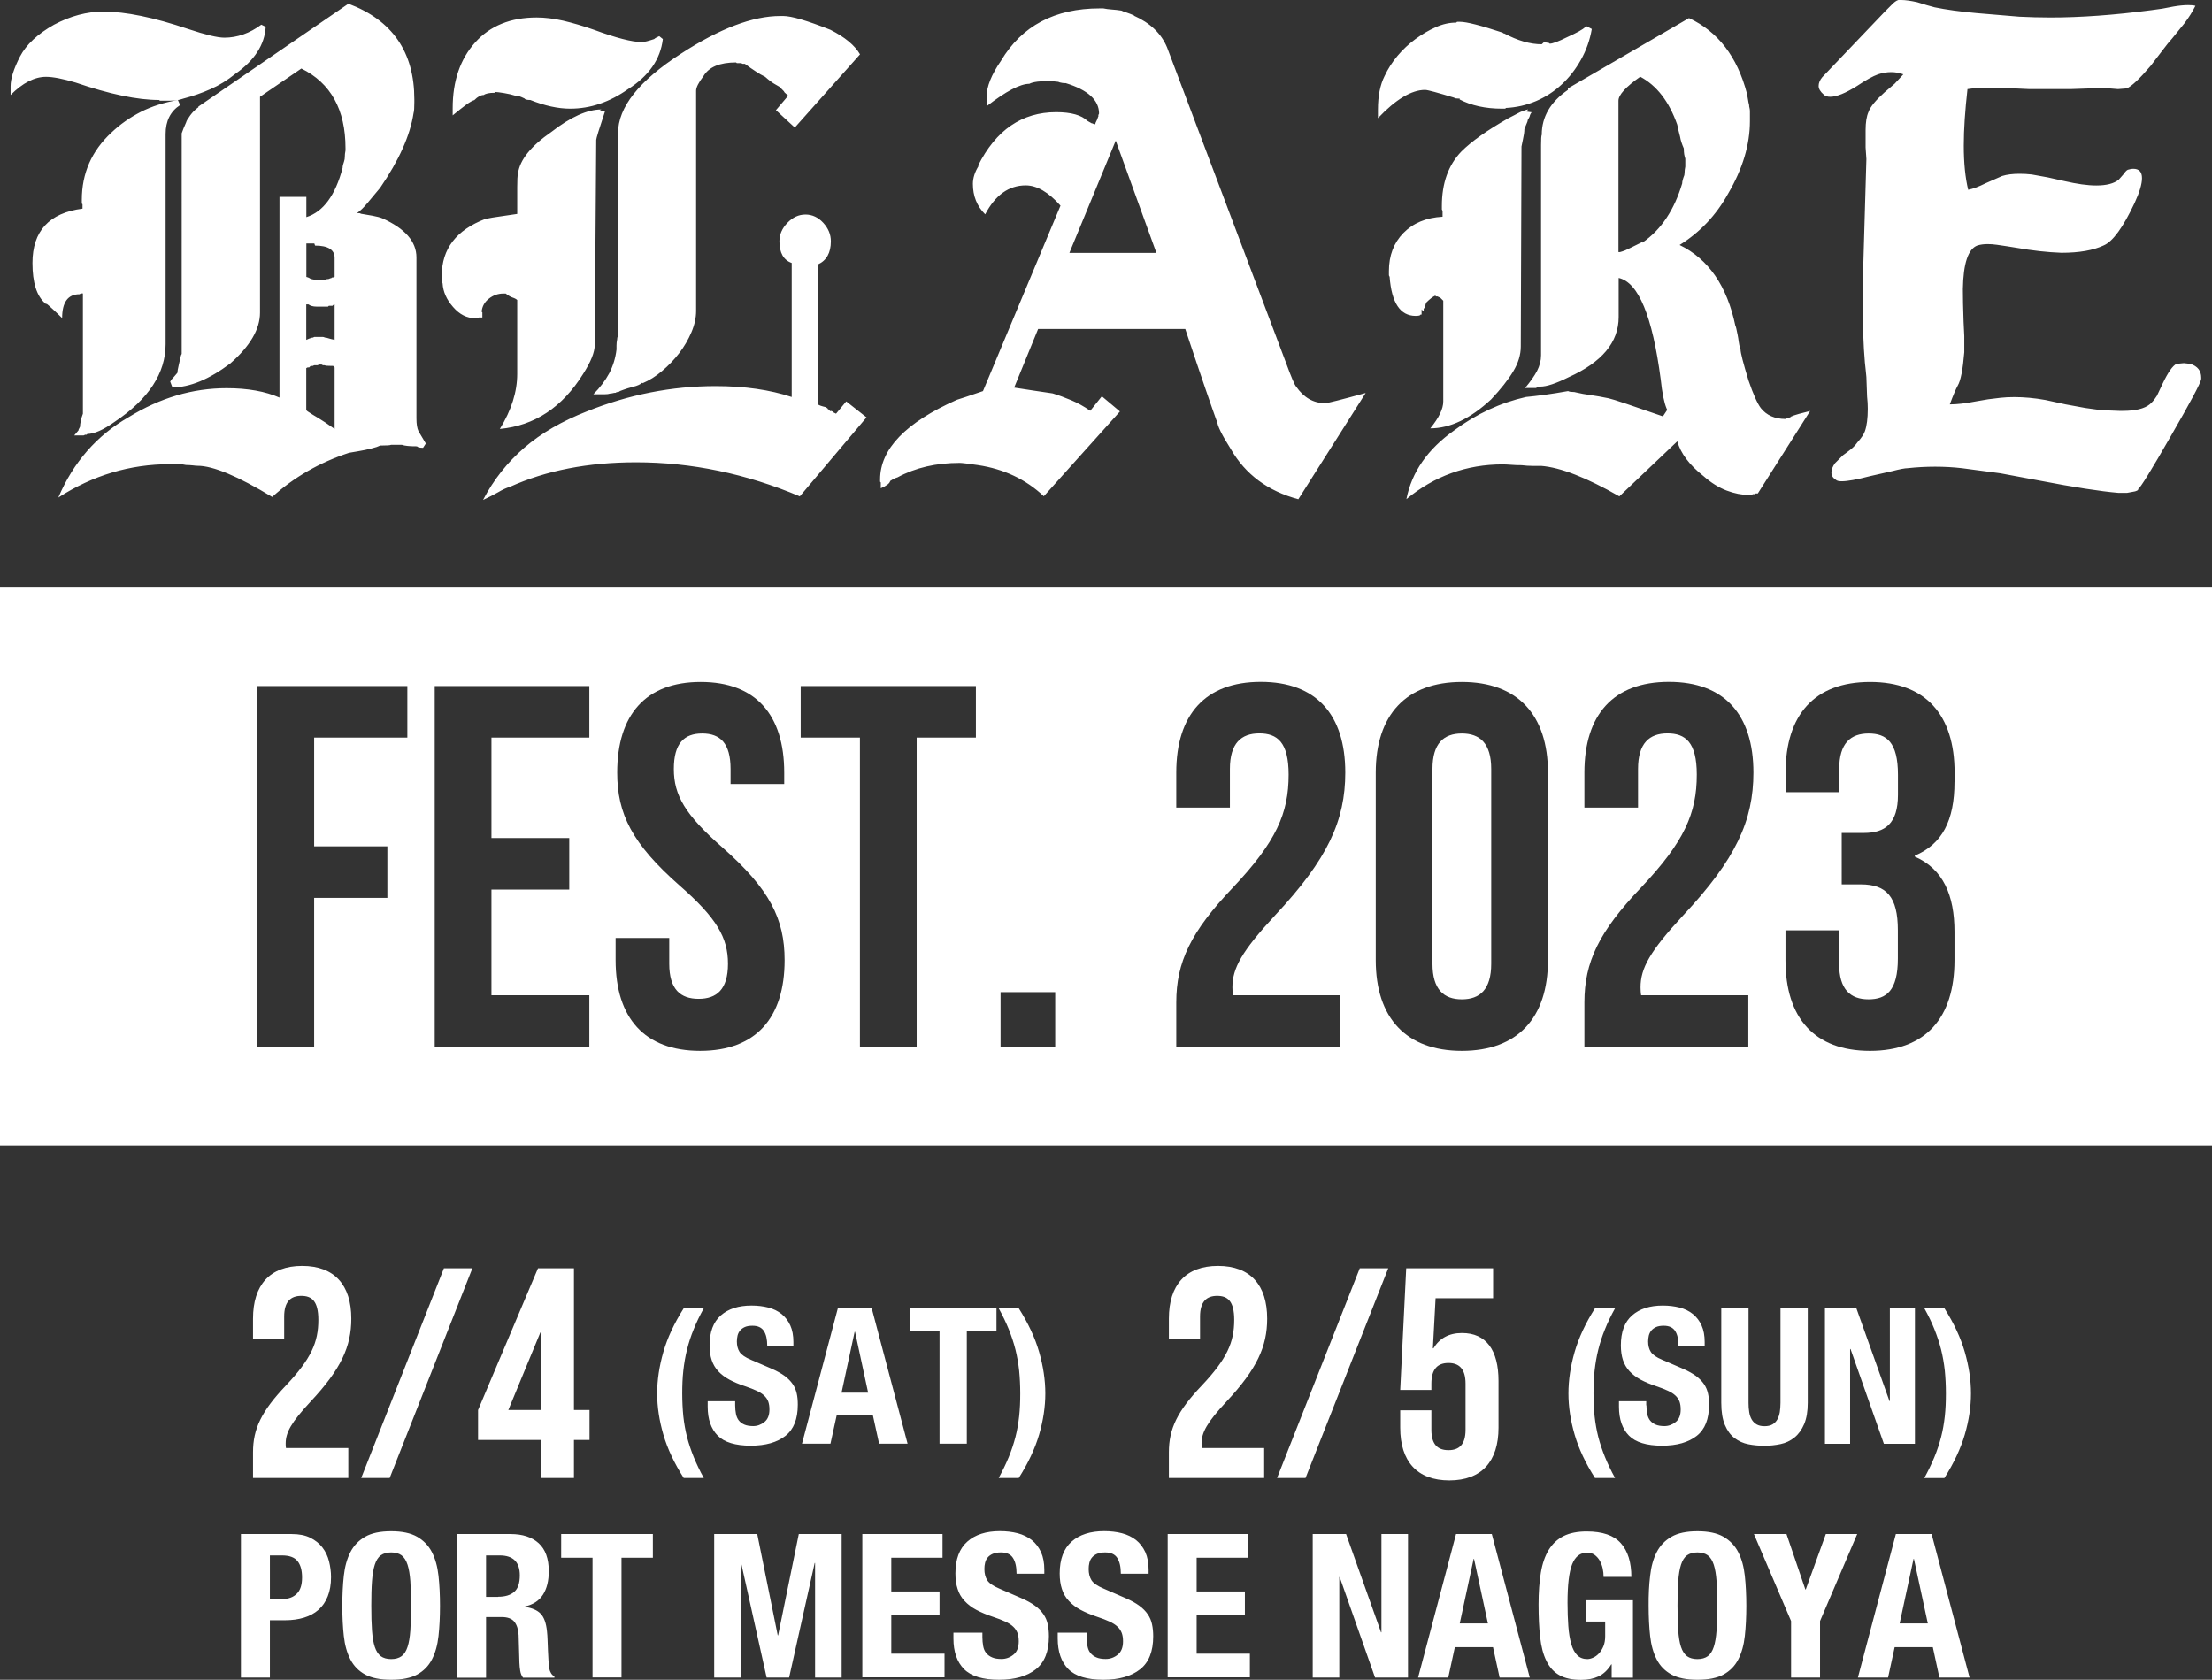 <svg version="1.1" id="レイヤー_1" xmlns="http://www.w3.org/2000/svg" x="0" y="0" viewBox="0 0 2214.5 1681.9" xml:space="preserve"><rect x="0" y="0" width="2214.5" height="1681.9" fill="#333333" stroke="none"/><style>.st1{fill:#fff}</style><path class="st1" d="M170.3 100.8h-10.2l-.8-.7c-21.7 0-49.5-5.8-83.4-17.4-13-3.9-23-5.8-29.8-5.8-11.6 0-23.4 6.1-35.5 18.2v-8.7c0-7.7 3.2-17.7 9.4-29.8 6.3-12 17.7-22.7 34.1-31.9C70.5 16 87 11.6 103.4 11.6c22.3 0 50.5 5.8 84.9 17.4 17.4 5.8 29.5 8.7 36.3 8.7 13 0 25.4-4.4 37-13l4.4 2.1c-1 17.9-11.2 33.7-30.5 47.2-7.8 6.3-16 11.4-24.7 15.2-8.7 3.9-17.7 7-26.9 9.4-2.9.9-4.8 1.5-5.8 1.5l2.2 5.1c-9.7 6.3-14.5 15.9-14.5 29v210.4c0 29-16.9 54.9-50.8 77.6-11.6 8.3-20.8 12.3-27.6 12.3l-.7.8h-1.5l-1.5.7h-9.4l4.3-5.1c0-.9.5-1.9 1.5-2.9l-.7.7.7-1.5v.8c0-3.9.9-8.4 2.9-13.8V293.8h-2l-1.4.8c-11.6 0-17.4 8-17.4 23.9-2.9-2.9-6-5.8-9.1-8.7-3.1-2.9-5.7-5.1-7.6-6.6v.7c-8.7-7.2-13-20.8-13-40.6 0-31.9 16.7-50.1 50.1-54.4v-4.4l-.7-.7v-3.7c0-26.6 9.9-49.1 29.7-67.4 8.7-8.3 18.5-15.1 29.4-20.7 10.9-5.5 23.3-9.5 37.4-11.9-2.6.5-5.2.7-8.1.7zM45.5 303.9h.7c0 .5.2.8.8.8h-.8l-.7-.8zm378 144.5c-1.9 0-3.6-.2-5.1-.7h.7c-.5 0-.8-.1-1.1-.4-.2-.2-.6-.4-1.1-.4-3.9 0-6.9-.1-9.1-.4-2.2-.2-4-.6-5.4-1.1h-10.9c-1 .5-4.1.7-9.4.7h-1.5c-.9.5-2.2.9-3.6 1.5-2.9.9-6.7 1.9-11.3 2.9-4.6.9-10 1.9-16.3 2.9-29.5 9.7-55.1 24.4-76.9 44.2-34.3-20.8-59.2-31.2-74.7-31.2-1 0-2.5-.1-4.7-.4-2.2-.2-4.5-.4-6.9-.4-2.4-.5-4.6-.8-6.6-.8h-9.4c-40.1 0-77.4 11.2-111.8 33.4 15-35.3 38.5-62.2 70.4-80.5 31.5-19.4 64.1-29 98-29 21.3 0 38.9 3.2 53 9.4v-201h26.9v20.3c16.9-5.3 29-21.7 36.3-49.3 0-1 .1-1.9.4-3 .2-.9.6-2.1 1.1-3.6.5-1.5.7-2.9.7-4.4 0-1.9.2-4.1.7-6.5v-2.2c0-38.7-14.8-65.3-44.2-79.8l-41.4 28.3v216.2c0 16.5-9.9 33.4-29.7 50.8-21.3 16-40.7 24-58 24l-2.2-5.8 1.4-2.2c1-1 2.9-3.1 5.8-6.6 0-1.4.5-4.1 1.4-8 .5-1.9.9-4.1 1.5-6.6l.7-2.9.7-1.4V133.5c1-2.9 2.4-6.6 4.4-10.9.9-2.9 1.5-4.1 1.5-3.6l-.8 2.2c2.9-5.8 6.8-10.4 11.6-13.8v-.7l150.2-103c44 16.5 66 48.4 66 95.8v2.9c0 5.4-.2 9-.8 10.9-3.4 22.3-14.5 47.1-33.4 74.7-4.8 5.8-9 10.9-12.7 15.2-3.6 4.4-7.1 7.8-10.5 10.2h2.2c.5 0 .9.2 1.4.4.5.2 1 .4 1.5.4 2.9.5 6.4 1.1 10.5 1.8 4.1.8 7.4 1.6 9.8 2.6 22.7 10.2 34.1 23.2 34.1 39.1v161.1c0 5.8.7 10.2 2.1 13l7.3 12.3-2.8 4.3zM335 277.1v-18.9c0-8.2-6.6-12.3-19.6-12.3l-.7-2.1h-8v34.1c0-.5.2-.7.7-.7l.7.7h.8c1.9 1.5 4.5 2.2 8 2.2h8.7c.5-.5 1.5-.7 2.9-.7.5 0 1.2-.2 2.2-.8h.8l.7-.7c1.3 0 2.3-.3 2.8-.8zm0 63.2v-35.5h-.7l-1.5 1.4h-3.6l-.8.8h-11.6c-3.4 0-6.1-.8-8-2.2h-2.2v35.5c1.9-.9 3.8-1.7 5.8-2.2h.7l1.5-.7h8.7c.5 0 1 .1 1.5.4.5.2 1.2.4 2.2.4 2.9.9 5.5 1.6 8 2.1zm-16.3 78.3c4.1 2.4 9.5 6.1 16.3 10.9v-61.6l-1.5-1.5h-1.4c-3.9 0-6.3-.2-7.3-.7h-1.5l-1.4-.7H319l-.8.7h-3.6l-1.5.7H311l-1.5 1.5H308l-1.4.7v42.1c.9.9 1.9 1.7 2.9 2.2 2 1.3 5 3.3 9.2 5.7zm281.8-308.3l5.1 1.4c-5.8 17.4-8.7 26.9-8.7 28.3l-1.5 203.9v1.5c0 7.3-3.9 16.9-11.6 29-20.8 33.4-48.6 51.8-83.4 55.1 11.6-18.8 17.4-37.2 17.4-55.1v-74c-.9-.9-2.5-1.8-4.7-2.5-2.1-.7-4.4-2.1-6.8-4H504c-5.3 0-10.2 1.7-14.5 5.1-4.4 3.4-6.8 7.8-7.3 13.1l.7.7v5.1h-3.6l-.7.7h-2.9c-8.3 0-15.6-3.7-22.1-11.2-6.6-7.5-10-15.4-10.5-23.6-.5-.9-.8-3.6-.8-8 0-26.6 14.5-45.5 43.6-56.6 4.8-1 9.7-1.8 14.9-2.5 5.1-.8 10.7-1.6 17-2.5v-26.9c0-6.8.2-11.3.8-13.8 1.9-13.6 13-27.3 33.4-41.4 19.3-15 36-22.5 50.1-22.5l-1.6.7zm63.1-71.2c-2.4 20.3-14.1 37-34.8 50.1-18.4 13-37.7 19.6-58 19.6-12.1 0-25.4-2.9-39.9-8.7-3.4 0-5.3-.5-5.8-1.5-1.9-.9-3.6-1.7-5.1-2.2-1.9 0-3.4-.2-4.4-.7-2.9-.9-6.5-1.8-10.9-2.5s-7.3-1.1-8.7-1.1l-.8.8c-5.3 0-8.9.7-10.9 2.2-2.9 0-6.1 1.7-9.4 5.1-1.9.5-4.7 2.1-8.3 4.7-3.6 2.7-8.1 6.2-13.4 10.6v-7.3c0-27.1 7.5-49 22.5-65.7 14.9-16.7 35.5-25 61.6-25 8.2 0 17.1 1.1 26.5 3.2 9.4 2.2 19.7 5.2 30.8 9.1 22.3 8.2 38.2 12.3 47.9 12.3 1.4 0 3.1-.3 5.1-.8 1.9-.5 4.4-1.2 7.3-2.2.9-.9 2.7-1.9 5.1-2.9l3.6 2.9zM800.7 497c-53.7-22.7-108.4-34.1-164-34.1-47.9 0-90 8.2-126.3 24.6-3.4 1-7.4 2.8-11.9 5.5-4.6 2.6-9.6 5.1-14.9 7.6 10.6-20.4 24.4-37.7 41.3-52.3s37.7-26.6 62.4-36.3c42.1-16.9 85.1-25.4 129.1-25.4 29 0 54.4 3.7 76.2 10.9V263.3c-8.2-2.9-12.3-10.2-12.3-21.7 0-6.8 2.6-12.9 8-18.5 5.3-5.5 11.3-8.3 18.1-8.3 6.8 0 12.7 2.8 17.8 8.3 5.1 5.6 7.6 11.7 7.6 18.5 0 11.6-4.4 19.3-13 23.2v140c.9.9 3.6 1.9 8 2.9l2.9 2.2h-1.4c1.9.9 3.1 1.7 3.6 2.1v-.7l1.5.7.7.8 2.9 1.4 10.2-12.3 20.3 16-66.8 79.1zm-5-369.3l-18.9-17.4 12.3-14.5c-1-.9-1.8-1.7-2.5-2.2s-1.4-1.2-1.8-2.2l-4.3-4.4c-1.5-.9-3.3-2-5.5-3.2-2.1-1.2-5.2-3.5-9-6.9-2.9-1.4-6.1-3.2-9.4-5.4-3.4-2.2-7-4.7-10.9-7.6h-2.2l-1.5-.7h-4.3l-.8-.7c-16.4 0-27.3 4.6-32.7 13.8-4.8 6.3-7.3 11.2-7.3 14.5v220.5c0 6.8-1.5 13.9-4.7 21.4-3.2 7.5-7.3 14.5-12.3 21-5.1 6.6-10.8 12.5-17.1 17.8-6.3 5.4-12.8 9.4-19.6 12.3v-.7c-2.4 1.9-5.3 3.2-8.7 4-3.4.8-8.3 2.3-14.5 4.7h.7c-.9.5-1.9.8-2.9.8-.5 0-.9.2-1.5.7-.9 0-1.9.1-2.9.4-.9.2-1.9.4-2.9.4-1.4.5-3.4.7-5.8.7H594c6.7-6.7 12-13.8 15.9-21 3.8-7.3 6.3-15.2 7.3-23.9V346c0-1.9.2-4.1.7-6.5 0-1 .1-1.7.4-2.2.2-.5.4-1.2.4-2.2V133.5c0-26.2 21.1-52.7 63.1-79.8C720.5 28.5 753.7 16 781.2 16h2.9c8.2 0 23.9 4.6 47.2 13.8 14.5 7.3 24.4 15.5 29.7 24.6l-65.3 73.3zm504.1 372.2c-30.5-8.2-53-24.9-67.5-50.1-9.2-14.5-13.8-23.9-13.8-28.3l-.7-.7c-1.9-5.3-5.6-15.7-10.9-31.2-5.3-15.5-12.1-35.5-20.3-60.2h-147.3l-24 58.7c6.3.9 12.6 1.9 18.9 2.9 6.3 1 12.8 1.9 19.6 2.9 6.3 1.9 12.6 4.3 18.8 6.9s12.6 6.1 18.9 10.5l11.6-14.5 18.1 15.2-76.2 84.9c-17.9-16.9-39.9-27.3-66-31.2-10.2-1.5-16.2-2.2-18.1-2.2-23.7 0-44.5 4.8-62.4 14.5-1.9.5-4.4 1.7-7.3 3.6-.5 2.4-3.6 4.8-9.4 7.3v-5.8l-.7-.8v-2.2c0-30.5 25.6-57 76.9-79.8 1.4-.5 4.4-1.5 9-2.9 4.6-1.5 10.3-3.4 17.1-5.8l77.6-185.7c-12.1-13.6-23.7-20.3-34.8-20.3-16.9 0-30.5 9.7-40.6 29-8.3-8.2-12.3-18.4-12.3-30.5 0-5.8 1.9-11.9 5.8-18.1h-.7c17.9-35.8 44-53.7 78.3-53.7 15 0 25.4 3 31.2 8.7l5.1 2.9-.7-.7 2.9 1.4.8-.7v-.7l1.4-2.9.7-1.5c0-.5.2-1.2.8-2.2v-1.4l.7-1.5c0-13.5-11.2-23.7-33.4-30.5h-1.5c-.9 0-2.4-.2-4.4-.7-.9-.5-2.1-.8-3.6-.8-.9 0-2.2-.2-3.6-.7h-.8c-11.6 0-19.1 1-22.5 2.9-9.2 0-23.4 7.5-42.8 22.5V97c0-10.2 4.8-22.2 14.5-36.3 20.8-34.8 53.7-52.3 98.7-52.3h3.7c2.4.5 5.2.9 8.3 1.1 3.1.2 6.4.6 9.8 1.1.9.5 2.5 1.1 4.7 1.8s5 1.8 8.3 3.2h-.7c16.4 7.3 27.6 17.9 33.4 31.9l119 315.6c5.3 14.5 8.7 22.5 10.2 24 7.7 11.1 17.4 16.6 29 16.6 2.4 0 15.9-3.4 40.6-10.2l-67.4 106.4zm-229.2-246.7h87.1L1117 140.8l-46.4 112.4zm17.4-132.8c.5 0 .7.2.7.7l-.7-.7zM1593.6 29c-1.9 11.2-5.6 21.4-10.9 30.9-5.3 9.4-11.7 17.7-19.2 24.6-7.5 7-16.1 12.6-25.7 16.7-9.7 4.1-19.8 6.4-30.5 6.9v.7h-3.6c-16.5 0-30.8-3.1-42.8-9.4h.7c0-.5-.2-.7-.7-.7-2.5 0-4.1-.2-5.1-.7h.7c-17.4-5.3-27.3-8-29.8-8-13.5 0-29.3 9.4-47.2 28.3v-8.7c0-13.5 2.2-24.6 6.6-33.4 3.4-7.3 7.7-14 13-20.3 5.3-6.3 11.3-11.9 17.8-16.7 6.6-4.8 13.3-8.8 20.3-11.9 7-3.2 13.9-4.7 20.7-4.7l.8-.8h2.9c6.7 0 21 3.7 42.8 10.9l.7.7h.7c13.6 7.3 26.2 10.9 37.7 10.9l2.2-2.1c.5 0 1.4.1 2.5.4 1.2.2 2.1.4 2.5.4l.8.7c2.9 0 8.7-2.2 17.4-6.5 9.7-4.4 15.8-7.7 18.2-10.2.5 0 .9-.2 1.4-.7l5.1 2.7zm-65.3 82.7l5.1.7c-.9 1-1.7 2.5-2.1 4.4l-1.5 2.9v-.7l-.7 2.9c-1 2.4-1.9 4.8-3 7.3 0 2.9-.5 6.3-1.4 10.2l-1.5 7.3-.7 200.2c0 8.3-2.5 16.6-7.6 25-5.1 8.5-12.5 17.8-22.1 28-20.8 19.3-41.1 29-60.9 29 8.7-10.6 13-19.6 13-26.9V301.1l-2.9-2.9-2.9-1.4h-1.5l-.7-.8c-2.4 1-5.5 3.4-9.4 7.3 0 1-.2 1.8-.7 2.5-.5.7-.7 1.6-.7 2.5l-.8.8v2.9l-2.1-2.2v5.1c-1 0-1.5.2-1.5.7-.9.5-2.4.7-4.4.7-15.5 0-24.1-13-26.1-39.1l-.7-1.5v-4.3c0-15.5 4.8-28.2 14.5-38.1 9.7-9.9 22.7-15.4 39.2-16.3v-5.8l-.7-1.5v-3.6c0-22.7 6.5-40.9 19.5-54.4 10.2-10.2 25.9-21.3 47.2-33.4 3.9-1.9 7.1-3.7 9.8-5.1 2.7-1.5 5.9-2.7 9.8-3.7l-1.5 2.2zm231.5 382.4h-2.2l-.7.7h-2.2l-.7.8h-2.9c-7.3 0-14.8-1.5-22.5-4.4s-15.5-7.7-23.2-14.5c-14.1-11.1-22.8-22.7-26.2-34.8l-58 55.1c-32.9-18.8-59-29-78.3-30.5h-8.7c-3.4 0-7-.2-10.9-.7-3.8 0-7.4-.1-10.5-.4-3.1-.2-5.9-.4-8.3-.4-36.3 0-68.4 11.6-96.5 34.8 5.3-27.1 21.3-50.1 47.9-68.9 22.2-16.5 46.2-27.6 71.8-33.4 5.3-.5 11.6-1.2 18.9-2.2 7.2-1 14.9-2.2 23.2-3.7.9.5 2.2.8 3.6.8 1.9 0 3.7.2 5.1.7 3.9.9 8.4 1.8 13.8 2.5 5.3.7 11.3 1.8 18.1 3.2 2.4.5 8.2 2.3 17.4 5.4 9.2 3.2 21.5 7.4 37 12.7l4.3-6.5-.7-1.5c-2.4-5.8-4.4-15.5-5.8-29-8.3-63.4-22.3-97.2-42.1-101.6v39.2c0 25.2-16.7 45.2-50.1 60.2-12.6 6.3-22 9.4-28.3 9.4l-1.5.7h-1.4l-1.5.7h-10.9c5.3-6.3 9.3-12 12-17.1 2.6-5.1 4-10.3 4-15.6V145.1c0-5.8.2-9.2.7-10.2 0-17.9 8.7-32.9 26.2-44.9v-1.5l121.2-70.4c29 13.5 48.4 38.7 58 75.5.5 2.4.8 4.5 1.1 6.1.2 1.7.6 3.5 1.1 5.5 0 .9.1 1.9.4 2.9.2.9.4 1.9.4 2.9v10.2c0 23.7-7.3 47.9-21.8 72.6-12 21.7-28.3 38.9-48.6 51.5 29 14.1 47.6 41.2 55.9 81.2v-.7l.8 2.9c.5 2.4.9 4.6 1.4 6.6.5 2.4.8 4.7 1.1 6.9.2 2.1.8 4.7 1.8 7.6 0 3.4 2.7 13.8 8 31.2 4.8 14.1 9 23.2 12.3 27.6 5.8 7.3 14.1 10.9 24.7 10.9.9-.5 1.9-.8 2.9-1.1 1-.2 1.9-.6 2.9-1.1h-.7c1.9-.9 4.7-1.9 8.4-2.9 3.6-.9 7.3-1.9 11.2-2.9l-52.4 82.6zm-73.3-321.5c0-1.4.2-3.4.7-5.8v-8c-.5-1.5-.8-2.9-1.1-4.4-.2-1.4-.4-3.4-.4-5.8-1.9-4.4-3.2-8.2-3.7-11.6-.9-3.4-1.9-7.5-2.9-12.3-8.2-23.2-20.5-39.1-37-47.9-14.5 10.2-21.8 18.2-21.8 24v151.6h1.5c1.9-.5 3.7-1.1 5.4-1.8 1.7-.7 7.3-3.5 17-8.3v.7c9.7-6.7 17.8-15.1 24.3-25 6.6-9.9 11.7-21.4 15.6-34.4 0-1 .1-1.9.4-2.9.2-1 .6-2.2 1.1-3.7.7-1.4.9-2.9.9-4.4zM1900.5 0h2.9c3.9 0 9.2.7 16 2.2l9.4 2.9 8 2.2c11.6 2.4 25.6 4.3 42 5.8l42.8 3.6c10.2.5 20.5.8 31.2.8 30 0 63.6-2.4 100.8-7.3l10.9-1.5 11.6-2.2c5.3-.9 10.2-1.4 14.5-1.4 3 0 5.4.2 7.3.7-2.9 5.8-6.5 11.6-10.9 17.4l-12.3 15.2-4.4 5.1-5.1 6.6L2153 66c-11.1 13-19.1 20.5-23.9 22.5l-8.7.7-8.7-.7h-18.8l-20.3.7h-40.7l-15.2-.7-15.9-.7h-9.4c-8.7 0-15.9.5-21.7 1.4-2.4 21.3-3.7 40.1-3.7 56.6 0 17.4 1.5 32.2 4.4 44.2 4.8-.9 10.6-3.1 17.4-6.5l16.6-7.3c4.8-1.5 10.7-2.2 17.4-2.2 3.9 0 8 .2 12.3.7l16 2.9 16.6 3.7c12.6 2.9 23.2 4.4 31.9 4.4 10.2 0 17.7-1.9 22.5-5.8l5.1-5.8c1.9-2.9 3.6-4.4 5.1-4.4 1.4-.5 2.9-.7 4.4-.7 5.8 0 8.7 3.1 8.7 9.4 0 5.8-2.4 14-7.3 24.6-11.6 24.7-22 39-31.2 42.8-10.2 4.8-24.2 7.3-42.1 7.3-14.1-.5-29.3-2.2-45.7-5.1l-8.7-1.4-10.2-1.5c-3.4-.5-6.5-.7-9.4-.7-3.9 0-7.3.5-10.2 1.4-9.2 3.4-14.1 17.9-14.5 43.6 0 8.2.2 19.1.7 32.7l.7 14.5v16c-1.4 17.4-3.6 28.5-6.5 33.4-1.9 3.4-4.6 9.7-8 18.9 7.3 0 15.9-1 26.1-3l12.3-2.1 12.3-1.5c4.4-.5 8.9-.7 13.8-.7 9.7 0 20.1.9 31.2 2.9l20.3 4.4 19.6 3.6 15.9 2.2 18.1.7h3.7c12.5 0 21.5-2.2 26.8-6.5 2.4-1.9 4.8-4.8 7.3-8.7l5.8-12.3c5.3-11.1 9.9-17.7 13.8-19.6l7.3-.7 6.5.7c7.3 2.4 10.9 7 10.9 13.8v1.4c-.5 3.9-10.7 23-30.5 57.3-19.4 33.9-30.3 51.5-32.7 53v.8c-.5.5-1.5.9-3 1.4l-8 1.5h-8.7c-17.9-1.5-44.3-5.6-79.1-12.3l-39.1-7.3-38.4-5.1c-8.7-1-17.7-1.5-26.9-1.5s-18.4.5-27.6 1.5c-2.4 0-7.5.9-15.2 2.9l-22.5 5.1c-13 3.4-22.5 5.1-28.3 5.1-2.9 0-4.8-.5-5.8-1.5-3-1.9-4.4-4.3-4.4-7.2 0-3 1.2-6.1 3.6-9.4l8-8 3-2.2 2.9-2.2c3.4-2.4 6.3-5.3 8.7-8.7 3.9-4.3 6.3-8 7.3-10.9 1.9-5.3 2.9-12.8 2.9-22.5 0-3.8-.2-8-.7-12.3l-.7-19.5-.8-8-.7-6.5c-1.5-16.9-2.2-37.5-2.2-61.7 0-12 .2-25.2.7-39.1l1.5-51.5 1.5-51.5-.8-11.6v-17.4c0-7.7 1-13.8 2.9-18.1 1.9-5.3 7.3-11.8 16-19.6l10.2-8.7 8.7-9.4c-3.8-1.4-8-2.2-12.3-2.2-4.3 0-8.7.8-13 2.2-5.3 1.9-12.3 5.8-21 11.6-11.6 7.3-20.5 10.9-26.9 10.9-2.9 0-5.1-.7-6.5-2.2-3.4-2.9-5.1-5.8-5.1-8.7 0-2.9 1.2-5.8 3.6-8.7l31.2-32.7 31.2-32.7 2.9-2.9 3.6-3.6c3-3.2 5.4-4.9 7.3-5.4zm-437 734.4c-18.1 0-29.4 9.8-29.4 35.6v195c0 25.8 11.4 35.6 29.4 35.6s29.4-9.8 29.4-35.6V770c0-25.8-11.4-35.6-29.4-35.6z"/><path class="st1" d="M0 588.3v558.5h2214.5V588.3H0zm407.9 150.2h-93.4v108.9h73.3V899h-73.3v149.1h-56.8V686.9h150.1v51.6zm182.1 0h-98v100.6h77.9v51.6H492v105.8h98v51.6H435.2V686.9H590v51.6zm110.9 313.7c-55.7 0-84.6-33-84.6-90.8v-22.2H670V965c0 25.8 11.4 35.1 29.4 35.1s29.4-9.3 29.4-35.1c0-26.3-11.4-45.9-48.5-78.4-47.5-41.8-62.4-71.7-62.4-113 0-57.8 28.4-90.8 83.6-90.8s83.6 33 83.6 90.8V785h-53.7v-15c0-25.8-10.3-35.6-28.4-35.6s-28.4 9.8-28.4 35.6c0 26.3 11.4 45.9 48.5 78.4 47.5 41.8 62.4 71.7 62.4 113 0 57.8-28.8 90.8-84.6 90.8zM977 738.5h-59.3v309.6h-56.8V738.5h-59.3v-51.6H977v51.6zm79.4 309.6h-54.7v-54.7h54.7v54.7zm178-51.6h107.3v51.6h-164.1v-44.4c0-40.2 14.4-70.7 56.8-115.1 43.3-45.9 55.7-74.3 55.7-113 0-32.5-11.4-41.3-29.4-41.3s-29.4 9.8-29.4 35.6v38.7h-53.7v-35.1c0-57.8 28.9-90.8 84.6-90.8s84.6 33 84.6 90.8c0 48-17.5 86.7-70.2 142.9-33.5 36.1-42.8 53.1-42.8 72.2.1 2.8.1 5.3.6 7.9zm315.3-35.1c0 57.8-30.4 90.8-86.2 90.8s-86.2-33-86.2-90.8V773.6c0-57.8 30.4-90.8 86.2-90.8s86.2 33 86.2 90.8v187.8zm93.3 35.1h107.3v51.6h-164.1v-44.4c0-40.2 14.4-70.7 56.8-115.1 43.3-45.9 55.7-74.3 55.7-113 0-32.5-11.4-41.3-29.4-41.3s-29.4 9.8-29.4 35.6v38.7h-53.7v-35.1c0-57.8 28.9-90.8 84.6-90.8s84.6 33 84.6 90.8c0 48-17.5 86.7-70.2 142.9-33.5 36.1-42.8 53.1-42.8 72.2.1 2.8.1 5.3.6 7.9zm313.7-213.6c0 38.7-12.4 62.4-39.7 73.8v1c28.4 12.4 39.7 38.7 39.7 75.3v28.4c0 57.8-28.9 90.8-84.6 90.8s-84.6-33-84.6-90.8v-29.9h53.7V965c0 25.8 11.4 35.6 29.4 35.6s29.4-8.8 29.4-40.8v-28.4c0-33.5-11.4-45.9-37.1-45.9h-19.1V834h22.2c21.2 0 34.1-9.3 34.1-38.2v-20.1c0-32.5-11.4-41.3-29.4-41.3s-29.4 9.8-29.4 35.6v23.2h-53.7v-19.6c0-57.8 28.9-90.8 84.6-90.8s84.6 33 84.6 90.8v9.3zm-1262.2 548c-2.8 6.8-5 13.6-6.7 20.4-1.7 6.8-2.9 13.8-3.7 21-.8 7.2-1.1 14.8-1.1 22.9s.4 15.7 1.1 22.9c.8 7.2 2 14 3.7 20.7 1.7 6.6 4 13.4 6.7 20.1 2.8 6.8 6.1 13.8 10.1 21h-20.1c-9.5-14.9-16.3-29.4-20.4-43.5-4.1-14.1-6.2-27.8-6.2-41.2s2.1-27.2 6.2-41.5c4.1-14.2 10.9-28.8 20.4-43.8h20.1c-4 7.2-7.4 14.2-10.1 21zm41.5 76.2c0 3.2.3 6 .8 8.6.5 2.6 1.5 4.8 2.8 6.5 1.4 1.8 3.3 3.2 5.6 4.2s5.3 1.5 8.8 1.5c4.2 0 7.9-1.4 11.3-4.1 3.4-2.7 5-6.9 5-12.6 0-3-.4-5.7-1.2-7.9-.8-2.2-2.2-4.2-4.1-6-1.9-1.8-4.4-3.4-7.5-4.8-3.1-1.5-6.9-2.9-11.5-4.5-6.1-2-11.3-4.2-15.8-6.6-4.4-2.4-8.1-5.2-11.1-8.4s-5.2-7-6.6-11.2c-1.4-4.2-2.1-9.1-2.1-14.7 0-13.4 3.7-23.4 11.2-30 7.5-6.6 17.7-9.9 30.8-9.9 6.1 0 11.7.7 16.8 2 5.1 1.3 9.6 3.5 13.3 6.5 3.7 3 6.6 6.8 8.7 11.4 2.1 4.6 3.1 10.2 3.1 16.6v3.8h-26.2c0-6.5-1.1-11.4-3.4-14.9s-6.1-5.2-11.4-5.2c-3 0-5.6.4-7.6 1.3s-3.6 2.1-4.8 3.5c-1.2 1.5-2 3.1-2.5 5-.4 1.9-.7 3.9-.7 5.9 0 4.2.9 7.7 2.7 10.5 1.8 2.8 5.6 5.5 11.4 7.9l21.1 9.1c5.2 2.3 9.4 4.7 12.7 7.1 3.3 2.5 5.9 5.1 7.9 8 2 2.8 3.3 6 4.1 9.4.8 3.4 1.1 7.2 1.1 11.4 0 14.3-4.1 24.7-12.4 31.2s-19.8 9.8-34.7 9.8c-15.4 0-26.5-3.4-33.1-10.1-6.6-6.7-10-16.3-10-28.9v-5.5H736v4.1zm136.7-97.2l35.9 135.6h-28.5l-6.3-28.7h-36.1l-6.3 28.7h-28.5l35.9-135.6h33.9zm-3.6 84.5l-13.1-60.9h-.4l-13.1 60.9h26.6zm128.4-62.1h-29.6v113.2h-27.3v-113.2H911v-22.4h86.6v22.4zm42.8 21.4c4.1 14.2 6.2 28.1 6.2 41.5s-2.1 27.1-6.2 41.2c-4.1 14-10.9 28.5-20.4 43.5h-20.1c3.9-7.2 7.3-14.2 10.1-21 2.8-6.8 5-13.5 6.7-20.1 1.7-6.6 2.9-13.5 3.7-20.7.8-7.2 1.1-14.8 1.1-22.9s-.4-15.7-1.1-22.9c-.8-7.2-2-14.1-3.7-21-1.7-6.8-4-13.6-6.7-20.4-2.8-6.8-6.1-13.8-10.1-21h20.1c9.5 15 16.3 29.5 20.4 43.8zm566.5-22.8c-2.8 6.8-5 13.6-6.7 20.4-1.7 6.8-2.9 13.8-3.7 21-.8 7.2-1.1 14.8-1.1 22.9s.4 15.7 1.1 22.9c.8 7.2 2 14 3.7 20.7 1.7 6.6 4 13.4 6.7 20.1 2.8 6.8 6.1 13.8 10.1 21h-20.1c-9.5-14.9-16.3-29.4-20.4-43.5-4.1-14.1-6.2-27.8-6.2-41.2s2.1-27.2 6.2-41.5c4.1-14.2 10.9-28.8 20.4-43.8h20.1c-4 7.2-7.4 14.2-10.1 21zm41.5 76.2c0 3.2.3 6 .8 8.6.5 2.6 1.5 4.8 2.8 6.5 1.4 1.8 3.3 3.2 5.6 4.2s5.3 1.5 8.8 1.5c4.2 0 7.9-1.4 11.3-4.1 3.4-2.7 5-6.9 5-12.6 0-3-.4-5.7-1.2-7.9-.8-2.2-2.2-4.2-4.1-6-1.9-1.8-4.4-3.4-7.5-4.8-3.1-1.5-6.9-2.9-11.5-4.5-6.1-2-11.3-4.2-15.8-6.6-4.4-2.4-8.1-5.2-11.1-8.4s-5.2-7-6.6-11.2c-1.4-4.2-2.1-9.1-2.1-14.7 0-13.4 3.7-23.4 11.2-30 7.5-6.6 17.7-9.9 30.8-9.9 6.1 0 11.7.7 16.8 2 5.1 1.3 9.6 3.5 13.3 6.5 3.7 3 6.6 6.8 8.7 11.4 2.1 4.6 3.1 10.2 3.1 16.6v3.8h-26.2c0-6.5-1.1-11.4-3.4-14.9s-6.1-5.2-11.4-5.2c-3 0-5.6.4-7.6 1.3s-3.6 2.1-4.8 3.5c-1.2 1.5-2 3.1-2.5 5-.4 1.9-.7 3.9-.7 5.9 0 4.2.9 7.7 2.7 10.5 1.8 2.8 5.6 5.5 11.4 7.9l21.1 9.1c5.2 2.3 9.4 4.7 12.7 7.1 3.3 2.5 5.9 5.1 7.9 8 2 2.8 3.3 6 4.1 9.4.8 3.4 1.1 7.2 1.1 11.4 0 14.3-4.1 24.7-12.4 31.2s-19.8 9.8-34.7 9.8c-15.4 0-26.5-3.4-33.1-10.1-6.6-6.7-10-16.3-10-28.9v-5.5h27.3v4.1zm102.2-2.6c0 3.4.2 6.6.7 9.4.4 2.8 1.3 5.3 2.5 7.4 1.2 2.1 2.9 3.7 4.9 4.9 2.1 1.2 4.7 1.8 7.9 1.8 3.3 0 5.9-.6 8-1.8 2-1.2 3.6-2.8 4.8-4.9 1.2-2.1 2-4.6 2.5-7.4.4-2.8.7-6 .7-9.4v-94.6h27.3v94.6c0 8.6-1.2 15.7-3.6 21.4-2.4 5.6-5.6 10.1-9.7 13.4-4.1 3.3-8.7 5.5-13.9 6.6-5.2 1.1-10.6 1.7-16.1 1.7s-11-.5-16.1-1.5c-5.2-1-9.8-3.1-13.9-6.2s-7.3-7.5-9.7-13.2c-2.4-5.7-3.6-13.1-3.6-22.2v-94.6h27.3v94.6zm141.1-1.7h.4V1310h25.1v135.6H1886l-33.4-94.9h-.4v94.9H1827V1310h31.5l33.1 92.8zm75.4-49.1c4.1 14.2 6.2 28.1 6.2 41.5s-2.1 27.1-6.2 41.2c-4.1 14-10.9 28.5-20.4 43.5h-20.1c3.9-7.2 7.3-14.2 10.1-21s5-13.5 6.7-20.1c1.7-6.6 2.9-13.5 3.7-20.7.8-7.2 1.1-14.8 1.1-22.9s-.4-15.7-1.1-22.9c-.8-7.2-2-14.1-3.7-21-1.7-6.8-4-13.6-6.7-20.4s-6.1-13.8-10.1-21h20.1c9.5 15 16.3 29.5 20.4 43.8zM292 1536c7.4 0 13.6 1.2 18.6 3.7 5 2.5 9.1 5.7 12.2 9.8 3.1 4 5.3 8.6 6.6 13.8 1.3 5.2 2 10.4 2 15.8 0 7.4-1.1 13.8-3.3 19.3-2.2 5.5-5.3 10-9.3 13.5-4 3.5-8.8 6.1-14.4 7.8-5.6 1.7-11.9 2.6-18.7 2.6h-15.5v57.4h-29V1536H292zm-8.9 65c5.8 0 10.4-1.7 14-5.2 3.6-3.5 5.3-8.9 5.3-16.3 0-7.2-1.5-12.7-4.6-16.5-3.1-3.8-8.3-5.6-15.5-5.6h-12.1v43.7h12.9zm61.1-23.2c1-9.2 3.2-17.1 6.6-23.7 3.4-6.6 8.3-11.7 14.8-15.4 6.4-3.7 15.1-5.5 26-5.5s19.5 1.8 26 5.5c6.4 3.7 11.4 8.8 14.8 15.4 3.4 6.6 5.6 14.5 6.6 23.7s1.5 19.2 1.5 30.1c0 11-.5 21.1-1.5 30.2-1 9.1-3.2 17-6.6 23.5-3.4 6.6-8.4 11.6-14.8 15.1s-15.1 5.2-26 5.2-19.5-1.7-26-5.2c-6.4-3.5-11.4-8.5-14.8-15.1-3.4-6.6-5.6-14.4-6.6-23.5s-1.5-19.2-1.5-30.2c0-10.9.5-21 1.5-30.1zm28.2 54.7c.5 6.8 1.4 12.3 2.8 16.5 1.4 4.2 3.4 7.3 6 9.3 2.6 1.9 6.1 2.9 10.4 2.9s7.8-1 10.4-2.9c2.6-1.9 4.6-5 6-9.3 1.4-4.2 2.3-9.7 2.8-16.5.5-6.8.7-15 .7-24.7s-.2-17.8-.7-24.6c-.5-6.7-1.4-12.2-2.8-16.5-1.4-4.3-3.4-7.4-6-9.4-2.6-1.9-6.1-2.9-10.4-2.9s-7.7 1-10.4 2.9c-2.6 1.9-4.6 5.1-6 9.4-1.4 4.3-2.3 9.8-2.8 16.5-.5 6.7-.7 14.9-.7 24.6s.2 17.9.7 24.7zm138.7-96.5c12.1 0 21.5 3.1 28.2 9.2 6.7 6.1 10.1 15.4 10.1 27.9 0 9.7-1.9 17.5-5.8 23.6-3.9 6.1-9.9 10-18.1 11.8v.4c7.2 1.1 12.5 3.4 15.9 7 3.4 3.6 5.4 9.5 6.2 17.5.3 2.7.5 5.6.6 8.8.1 3.2.3 6.7.4 10.6.3 7.6.7 13.5 1.2 17.5.8 4 2.5 6.8 5.2 8.3v1.2h-31.4c-1.5-2-2.4-4.3-2.8-6.9-.4-2.6-.7-5.3-.8-8.1l-.8-27.6c-.3-5.6-1.7-10.1-4.2-13.3-2.5-3.2-6.8-4.8-12.9-4.8h-15.5v60.8h-29V1536h53.5zm-12.4 62.8c7 0 12.3-1.6 16.1-4.9 3.8-3.3 5.6-8.8 5.6-16.6 0-13.3-6.7-19.9-20.1-19.9h-13.7v41.5h12.1zm154.9-39.1h-31.4v119.9h-29v-119.9h-31.4V1536h91.8v23.7zm104.5-23.7l20.5 101.4h.4l20.7-101.4h42.9v143.7H816V1565h-.4L790 1679.7h-22.5L742 1565h-.4v114.7H715V1536h43.1zm185.5 23.7h-51.3v33.8h48.3v23.7h-48.3v38.6h53.3v23.7h-82.3V1536h80.3v23.7zm39.9 79.3c0 3.4.3 6.4.8 9.2.5 2.8 1.5 5.1 3 6.9 1.5 1.9 3.5 3.4 5.9 4.4 2.5 1.1 5.6 1.6 9.4 1.6 4.4 0 8.4-1.4 12-4.3 3.6-2.9 5.3-7.3 5.3-13.4 0-3.2-.4-6-1.3-8.4-.9-2.3-2.3-4.5-4.3-6.3-2-1.9-4.7-3.6-8-5.1-3.3-1.5-7.3-3.1-12.2-4.7-6.4-2.1-12-4.5-16.7-7-4.7-2.5-8.6-5.5-11.8-9-3.2-3.4-5.5-7.4-6.9-11.9-1.5-4.5-2.2-9.7-2.2-15.6 0-14.2 4-24.8 11.9-31.8s18.8-10.5 32.6-10.5c6.4 0 12.4.7 17.8 2.1 5.4 1.4 10.1 3.7 14.1 6.8 4 3.2 7 7.2 9.3 12.1 2.2 4.9 3.3 10.8 3.3 17.6v4h-27.8c0-6.8-1.2-12.1-3.6-15.8-2.4-3.7-6.4-5.5-12.1-5.5-3.2 0-5.9.5-8.1 1.4-2.1.9-3.9 2.2-5.1 3.7-1.3 1.5-2.1 3.3-2.6 5.3s-.7 4.1-.7 6.2c0 4.4.9 8.1 2.8 11.2 1.9 3 5.9 5.8 12.1 8.4l22.3 9.7c5.5 2.4 10 4.9 13.5 7.5 3.5 2.6 6.3 5.4 8.4 8.5 2.1 3 3.5 6.3 4.3 10 .8 3.6 1.2 7.6 1.2 12.1 0 15.2-4.4 26.2-13.2 33.1-8.8 6.9-21 10.4-36.7 10.4-16.4 0-28.1-3.6-35.1-10.7s-10.6-17.3-10.6-30.6v-5.8h29v4.2zm104.4 0c0 3.4.3 6.4.8 9.2.5 2.8 1.5 5.1 3 6.9 1.5 1.9 3.5 3.4 5.9 4.4 2.5 1.1 5.6 1.6 9.4 1.6 4.4 0 8.4-1.4 12-4.3 3.6-2.9 5.3-7.3 5.3-13.4 0-3.2-.4-6-1.3-8.4-.9-2.3-2.3-4.5-4.3-6.3-2-1.9-4.7-3.6-8-5.1-3.3-1.5-7.3-3.1-12.2-4.7-6.4-2.1-12-4.5-16.7-7-4.7-2.5-8.6-5.5-11.8-9-3.2-3.4-5.5-7.4-6.9-11.9-1.5-4.5-2.2-9.7-2.2-15.6 0-14.2 4-24.8 11.9-31.8s18.8-10.5 32.6-10.5c6.4 0 12.4.7 17.8 2.1 5.4 1.4 10.1 3.7 14.1 6.8 4 3.2 7 7.2 9.3 12.1 2.2 4.9 3.3 10.8 3.3 17.6v4h-27.8c0-6.8-1.2-12.1-3.6-15.8-2.4-3.7-6.4-5.5-12.1-5.5-3.2 0-5.9.5-8.1 1.4-2.1.9-3.9 2.2-5.1 3.7-1.3 1.5-2.1 3.3-2.6 5.3s-.7 4.1-.7 6.2c0 4.4.9 8.1 2.8 11.2 1.9 3 5.9 5.8 12.1 8.4l22.3 9.7c5.5 2.4 10 4.9 13.5 7.5 3.5 2.6 6.3 5.4 8.4 8.5 2.1 3 3.5 6.3 4.3 10 .8 3.6 1.2 7.6 1.2 12.1 0 15.2-4.4 26.2-13.2 33.1-8.8 6.9-21 10.4-36.7 10.4-16.4 0-28.1-3.6-35.1-10.7s-10.6-17.3-10.6-30.6v-5.8h29v4.2zm161.4-79.3H1198v33.8h48.3v23.7H1198v38.6h53.3v23.7H1169V1536h80.3v23.7zm133.3 74.7h.4V1536h26.6v143.7h-33l-35.4-100.6h-.4v100.6h-26.6V1536h33.4l35 98.4zm110.9-98.4l38 143.7h-30.2l-6.6-30.4h-38.2l-6.6 30.4h-30.2l38-143.7h35.8zm-3.9 89.5l-13.9-64.6h-.4l-13.9 64.6h28.2zm114.9-55.1c-.6-2.8-1.6-5.4-2.9-7.7-1.3-2.3-3.1-4.3-5.1-5.8-2.1-1.5-4.6-2.3-7.5-2.3-7 0-12 3.9-15.1 11.7-3.1 7.8-4.6 20.7-4.6 38.6 0 8.6.3 16.4.8 23.3.5 7 1.5 12.9 2.9 17.8s3.4 8.7 6 11.3c2.6 2.6 6 3.9 10.2 3.9 1.7 0 3.7-.5 5.7-1.4 2.1-.9 4-2.3 5.8-4.2 1.8-1.9 3.3-4.3 4.5-7.1 1.2-2.9 1.8-6.3 1.8-10.2v-14.7h-19.1v-21.3h46.9v77.5h-21.3v-13.3h-.4c-3.5 5.6-7.7 9.6-12.6 12-4.9 2.3-10.8 3.5-17.6 3.5-8.9 0-16.1-1.5-21.6-4.6-5.6-3.1-9.9-7.8-13.1-14.3-3.2-6.4-5.3-14.4-6.3-23.8-1.1-9.5-1.6-20.4-1.6-32.9 0-12.1.8-22.7 2.3-31.8 1.5-9.1 4.2-16.7 7.9-22.8 3.8-6.1 8.7-10.7 14.9-13.8 6.2-3.1 13.9-4.6 23.1-4.6 15.8 0 27.2 3.9 34.2 11.8 7 7.8 10.5 19.1 10.5 33.7h-27.8c0-2.9-.3-5.7-.9-8.5zm47.5 7.4c1-9.2 3.2-17.1 6.6-23.7 3.4-6.6 8.3-11.7 14.8-15.4 6.4-3.7 15.1-5.5 26-5.5s19.5 1.8 26 5.5c6.4 3.7 11.4 8.8 14.8 15.4 3.4 6.6 5.6 14.5 6.6 23.7s1.5 19.2 1.5 30.1c0 11-.5 21.1-1.5 30.2-1 9.1-3.2 17-6.6 23.5-3.4 6.6-8.4 11.6-14.8 15.1s-15.1 5.2-26 5.2-19.5-1.7-26-5.2c-6.4-3.5-11.4-8.5-14.8-15.1-3.4-6.6-5.6-14.4-6.6-23.5s-1.5-19.2-1.5-30.2c-.1-10.9.4-21 1.5-30.1zm28.1 54.7c.5 6.8 1.4 12.3 2.8 16.5 1.4 4.2 3.4 7.3 6 9.3 2.6 1.9 6.1 2.9 10.4 2.9s7.8-1 10.4-2.9c2.6-1.9 4.6-5 6-9.3 1.4-4.2 2.3-9.7 2.8-16.5.5-6.8.7-15 .7-24.7s-.2-17.8-.7-24.6c-.5-6.7-1.4-12.2-2.8-16.5-1.4-4.3-3.4-7.4-6-9.4-2.6-1.9-6.1-2.9-10.4-2.9s-7.7 1-10.4 2.9c-2.6 1.9-4.6 5.1-6 9.4-1.4 4.3-2.3 9.8-2.8 16.5-.5 6.7-.7 14.9-.7 24.6s.3 17.9.7 24.7zm127.3-41h.4l20.1-55.5h31.4l-37.2 87.1v56.6h-29v-56.6l-37.2-87.1h32.6l18.9 55.5zm126.4-55.5l38 143.7h-30.2l-6.6-30.4h-38.2l-6.6 30.4H1860l38-143.7h35.8zm-3.8 89.5l-13.9-64.6h-.4l-13.9 64.6h28.2zm-1628.4-328c-10.5 0-17.1 5.7-17.1 20.7v22.5h-31.2v-20.4c0-33.6 16.8-52.8 49.2-52.8 32.4 0 49.2 19.2 49.2 52.8 0 27.9-10.2 50.4-40.8 83.1-19.5 21-24.9 30.9-24.9 42 0 1.5 0 3 .3 4.5h62.4v30h-95.4v-25.8c0-23.4 8.4-41.1 33-66.9 25.2-26.7 32.4-43.2 32.4-65.7 0-18.9-6.6-24-17.1-24zm142.8-27.6h28.5l-82.8 210h-28.5l82.8-210zm34.2 141.9l60-141.9h36v141.9h15.6v30h-15.6v38.1h-33v-38.1h-63v-30zm63 0v-77.7h-.6l-32.1 77.7h32.7zm676.9-114.3c-10.5 0-17.1 5.7-17.1 20.7v22.5h-31.2v-20.4c0-33.6 16.8-52.8 49.2-52.8 32.4 0 49.2 19.2 49.2 52.8 0 27.9-10.2 50.4-40.8 83.1-19.5 21-24.9 30.9-24.9 42 0 1.5 0 3 .3 4.5h62.4v30h-95.4v-25.8c0-23.4 8.4-41.1 33-66.9 25.2-26.7 32.4-43.2 32.4-65.7 0-18.9-6.6-24-17.1-24zm142.8-27.6h28.5l-82.8 210h-28.5l82.8-210zm71.7 142.2v19.5c0 15 6.6 20.4 17.1 20.4s17.1-5.4 17.1-20.4v-46.2c0-15-6.6-20.7-17.1-20.7s-17.1 5.7-17.1 20.7v6.3h-31.2l6-121.8h87v30h-57.6l-2.7 50.1h.6c6-9.9 15.3-15.3 28.5-15.3 24.3 0 36.6 17.1 36.6 48v46.8c0 33.6-16.8 52.8-49.2 52.8s-49.2-19.2-49.2-52.8v-17.4h31.2z"/></svg>